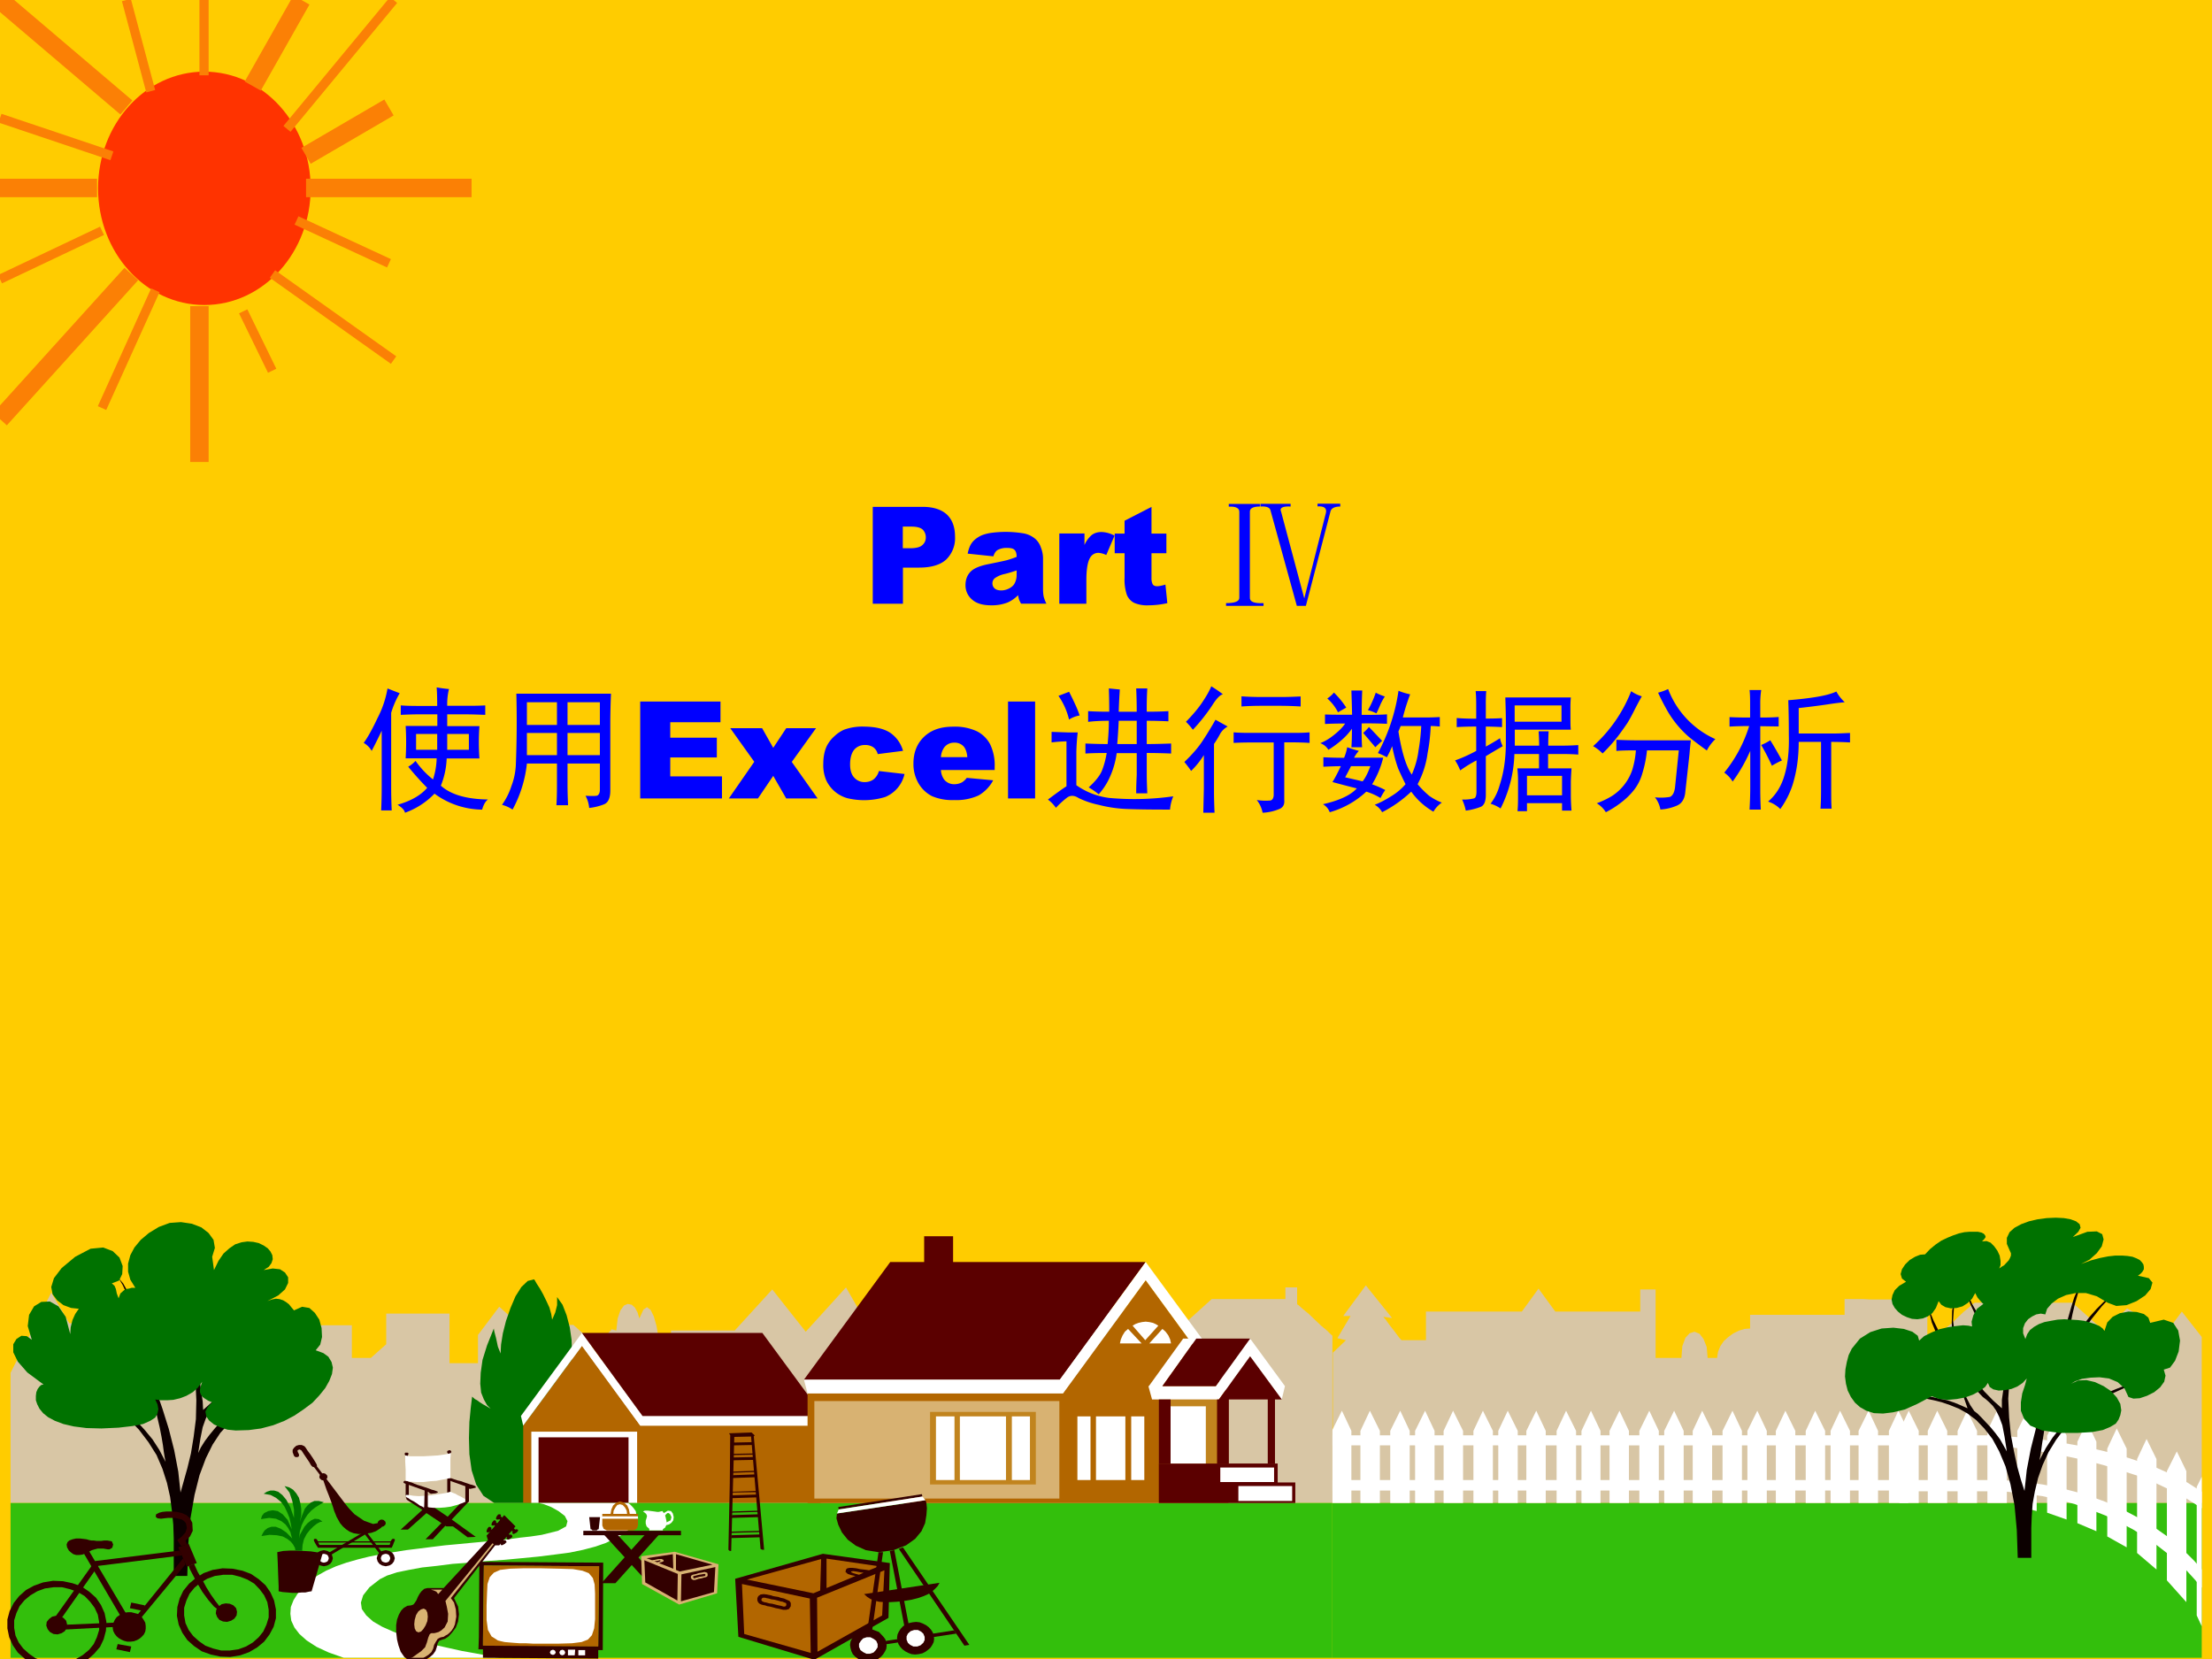 <svg xmlns="http://www.w3.org/2000/svg" xmlns:xlink="http://www.w3.org/1999/xlink" width="960" height="720" viewBox="0 0 720 540"><rect x="0" y="0" width="720" height="540" fill="#333333" stroke="none"/><g data-name="P"><clipPath id="a"><path fill-rule="evenodd" d="M0 540h720V0H0Z"/></clipPath><g clip-path="url(#a)"><path fill="#fc0" fill-rule="evenodd" d="M0 540h720V0H0Z"/></g></g><g data-name="P"><clipPath id="b"><path fill-rule="evenodd" d="M0 540h720V0H0Z"/></clipPath><g clip-path="url(#b)"><clipPath id="c"><path fill-rule="evenodd" d="M-2.875 543.75H717.11V393.126H-2.875Z"/></clipPath><g fill-rule="evenodd" clip-path="url(#c)"><path fill="#d8c6a5" d="M146.313 427.571h-20.6v9.97l-5.003 4.46h-6.18v-10.626H97.608v12.726h-6.18l-.441-4.33-.883-3.541-1.471-3.148-1.766-2.624-1.767-2.1-1.619-1.704-1.471-1.574-1.03-1.18-1.03 1.442-1.177 1.705-1.177 2.1-1.177 2.228-1.03 2.1-.883 2.098-.736 1.707-.44 1.312-.737-1.576-.735-1.836-.883-1.967-1.03-1.969-.883-1.835-1.03-1.705-.882-1.443-.736-1.05-1.324 1.836-1.327 2.362-1.324 2.754-1.177 3.148-1.03 3.148-.735 3.28-.589 3.279-.294 3.15h-10.3V442h3.09l-7.356-11.28H22.564l-5.886-9.971-13.244 26.106v42.37h142.879Z"/><path fill="#33bf0c" d="M3.434 539.597H146.02v-50.372H3.434Z"/><path fill="#d8c6a5" d="m716.662 435.18-6.478-8.264-9.727 13.118v-9.314l-8.093-4.854-6.028 5.904v5.772h-2.8v-5.51l-8.97-8.002h-31.777l-.592.393-1.329 1.181-1.757 1.443-1.921 1.836-1.9 1.837-1.778 1.443-1.165 1.181-.45.393h4.7v8.002h-9.257v-18.89h-.306l-.879.131H608.95l-2.37-.13h-6.172v5.116h-30.755v4.46l-1.757.13-1.778.526-1.9.917-1.635 1.181-1.472 1.312-1.164 1.705-.736 1.837-.307 1.967h-3.085l-.286-3.542-1.042-2.622-1.308-1.707-1.635-.655-1.614.524-1.329 1.443-1.022 2.755-.286 3.804h-8.398v-22.3h-5.007v7.215h-27.649l-5.456-7.478-5.435 7.478h-31.205v9.314h-7.949l-.735-.788-.88-1.18-.878-1.18-1.042-1.312-.879-1.18-.735-1.05-.593-.657-.143-.262 2.8.395-8.542-10.626-7.357 9.969h2.37l-4.27 7.214 2.8.657-4.272 4.066v48.93h282.82Z"/><path fill="#33bf0c" d="M433.698 539.597h282.964v-50.372H433.698Z"/><path fill="#fff" d="m436.784 459.186 3.086 6.56v23.48h-6.335v-23.48ZM445.898 459.186l3.25 6.56v23.48h-6.336v-23.48ZM455.768 459.186l3.086 6.56v23.48h-6.335v-23.48Z"/><path fill="#fff" d="M433.535 470.467h27.515v-3.28h-27.515ZM433.535 485.16h27.515v-3.411h-27.515ZM621.292 459.186l3.249 6.56v23.48h-6.335v-23.48ZM630.569 459.186l3.25 6.56v23.48h-6.336v-23.48ZM640.276 459.186l3.249 6.56v23.48h-6.335v-23.48ZM650.003 459.186l3.228 6.56v23.48h-6.334v-23.48ZM659.852 459.186l3.086 6.56v26.103l-6.314-1.573v-24.53ZM669.559 460.891l3.106 6.428v27.285l-6.335-2.23v-25.055ZM679.286 462.727l3.086 6.56v29.122l-6.192-2.624v-26.499ZM688.993 464.958l3.228 6.559v32.137l-6.314-3.54v-28.597ZM698.7 468.367l3.228 6.56v35.943l-6.314-5.378v-30.566ZM708.549 472.434l3.106 6.428v42.632l-6.335-7.083v-35.549ZM716.662 480.698v48.667l-1.635-3.541v-41.846Z"/><path fill="#fff" d="M614.977 470.467h33.105l1.92.13 2.494.263 3.229.395 3.841.524 4.414.655 4.7.788 5.15 1.05 5.456 1.18 5.436 1.443 5.599 1.705 5.722 1.836 5.456 2.23 5.293 2.493 5.15 2.755 4.72 3.017v-5.379l-4.72-3.017-5.15-2.623-5.293-2.362-5.6-1.967-5.578-1.837-5.6-1.443-5.598-1.312-5.293-.917-5.15-.919-4.7-.655-4.414-.526-3.841-.262-3.23-.262-2.492-.13-1.921-.132h-33.105ZM614.977 485.421h32.226l6.028.131 5.886.657 5.742.786 5.436 1.18 5.15 1.444 5.149 1.836 4.72 1.837 4.557 2.23 4.271 2.23 4.108 2.492 3.678 2.624 3.535 2.755 3.25 2.754 2.942 2.755 2.636 2.886 2.37 2.755v-5.903l-2.37-2.755-2.636-2.623-2.943-2.755-3.249-2.624-3.535-2.492-3.678-2.362-4.108-2.229-4.27-2.23-4.558-1.97-4.72-1.704-5.15-1.574-5.15-1.312-5.435-1.05-5.742-.786-5.886-.525-6.028-.131h-32.226ZM463.86 459.186l3.086 6.56v23.48h-6.335v-23.48ZM472.974 459.186l3.25 6.56v23.48h-6.335v-23.48ZM482.68 459.186l3.25 6.56v23.48h-6.335v-23.48Z"/><path fill="#fff" d="M460.611 470.467h27.369v-3.28H460.61ZM460.611 485.16h27.369v-3.411H460.61Z"/><path fill="#fff" d="m490.773 459.186 3.25 6.56v23.48h-6.335v-23.48ZM500.05 459.186l3.086 6.56v23.48h-6.314v-23.48ZM509.757 459.186l3.25 6.56v23.48h-6.335v-23.48Z"/><path fill="#fff" d="M487.688 470.467h27.368v-3.28h-27.368ZM487.688 485.16h27.368v-3.411h-27.368Z"/><path fill="#fff" d="m517.85 459.186 3.106 6.56v23.48h-6.192v-23.48ZM527.127 459.186l3.086 6.56v23.48h-6.315v-23.48ZM536.834 459.186l3.106 6.56v23.48h-6.335v-23.48Z"/><path fill="#fff" d="M514.764 470.467h27.368v-3.28h-27.368ZM514.764 485.16h27.368v-3.411h-27.368Z"/><path fill="#fff" d="m544.926 459.186 3.106 6.56v23.48h-6.335v-23.48ZM554.06 459.186l3.23 6.56v23.48h-6.315v-23.48ZM563.91 459.186l3.086 6.56v23.48h-6.315v-23.48Z"/><path fill="#fff" d="M541.697 470.467h27.516v-3.28h-27.516ZM541.697 485.16h27.516v-3.411h-27.516Z"/><path fill="#fff" d="m572.002 459.186 3.086 6.56v23.48h-6.314v-23.48ZM581.137 459.186l3.228 6.56v23.48h-6.334v-23.48ZM590.843 459.186l3.23 6.56v23.48h-6.315v-23.48Z"/><path fill="#fff" d="M568.774 470.467h27.368v-3.28h-27.368ZM568.774 485.16h27.368v-3.411h-27.368Z"/><path fill="#fff" d="m598.936 459.186 3.228 6.56v23.48h-6.314v-23.48ZM608.213 459.186l3.086 6.56v23.48h-6.335v-23.48ZM617.92 459.186l3.228 6.56v23.48h-6.314v-23.48Z"/><path fill="#fff" d="M595.85 470.467h27.369v-3.28H595.85ZM595.85 485.16h27.369v-3.411H595.85Z"/><path fill="#0c0000" d="m622.763 454.463 1.92.395 2.208.393 2.513.524 2.636.656 2.657.917 2.943 1.181 2.8 1.574 2.778 2.1 2.657 2.755 2.656 3.41 2.207 4.066 2.044 4.854 1.635 5.902 1.308 6.822.735 8.002.307 9.052h4.414v-9.707l.143-3.805.286-4.066.735-4.067 1.043-4.328 1.471-4.198 1.92-4.197 2.494-4.067 3.086-4.066 3.984-3.805 4.557-3.412 5.58-3.278 6.334-2.886 7.5-2.362-1.329.262-1.614.395-1.757.393-2.064.524-2.35.788-2.35.917-2.514 1.05-2.636 1.18-2.657 1.575-2.8 1.837-2.635 2.098-2.514 2.362-2.636 2.755-2.37 3.016-2.207 3.412-2.064 3.935.306-1.444.286-1.836.307-2.23.429-2.623.45-3.018.735-3.148.879-3.41 1.042-3.673 1.308-3.805 1.635-4.066 1.9-4.067 2.207-4.066 2.514-4.329 2.942-4.197 3.372-4.198 3.822-4.066-3.086 2.492-2.493 2.491-2.207 2.493-1.921 2.492-1.614 2.493-1.329 2.23-1.165 2.099-1.042 1.836v-1.967l.307-2.886.429-3.28.736-3.803.878-3.674 1.042-3.542 1.165-2.886 1.329-2.229-1.329 1.705-1.308 2.362-1.185 2.754-1.022 3.28-1.042 3.673-.592 3.804-.573 4.067-.163 4.064-1.165 2.231-1.614 3.674-2.064 4.983-2.064 5.904-2.064 6.56-1.757 6.952-1.329 6.952-.735 6.821-1.186-3.673-1.164-4.198-1.043-4.852-1.021-5.379-.593-5.773-.286-6.164.43-6.429 1.041-6.69 1.472-6.295 1.471-5.511 1.308-4.853 1.328-4.066 1.328-3.412 1.329-2.886 1.021-2.228 1.043-1.707-1.043 1.707-1.614 2.754-1.757 3.803-1.921 4.461-1.921 4.984-1.615 5.116-1.164 5.117-.593 4.985-1.328-2.888-1.921-3.278-2.207-3.279-2.35-3.543-2.207-3.41-1.9-3.28-1.329-3.147-.45-2.886v2.624l1.186 3.41 1.9 4.066 2.514 4.328 2.493 4.33 2.207 3.803 1.778 3.28.735 2.23-.45 3.018-.449 3.148-.429 3.017v2.754l-2.8-2.492-2.942-3.017-2.943-3.543-2.8-4.066-2.206-4.59-1.472-5.117-.735-5.771.45-6.298-.736 3.019-.143 4.197.286 4.722.878 4.461-1.614-1.311-1.614-1.838-1.472-2.098-1.185-2.362-1.165-2.361-.899-2.23-.429-1.837-.307-1.443v1.574l.45 2.1.593 2.361 1.021 2.491 1.329 2.624 1.614 2.362 2.064 2.23 2.35 1.705.736 1.836 1.042 1.838.879 1.967 1.164 1.704 1.043 1.707 1.164 1.443 1.186 1.312 1.021 1.048 1.042.788 1.022.918 1.185 1.181 1.022 1.443 1.042 2.098 1.022 2.755.736 3.804.735 4.722-1.021-1.836-1.186-2.098-1.47-1.969-1.615-1.966-1.615-1.707-1.47-1.574-1.186-1.18-1.022-.787-1.328-1.969-1.471-2.885-1.043-2.493-.429-1.048.286 1.967.736 2.493.736 2.097.306.92-2.064-.92-2.207-.917-2.35-.787-2.513-.524-2.35-.526-2.35-.262-2.064-.131Z"/><path fill="#007200" d="m650.738 412.88.43-1.05v-1.442l-.287-1.705-.735-1.576-1.042-1.443-1.165-1.179-1.328-.525-1.472.13.736-.785.45-.657-.164-.524-.43-.526-.735-.393-1.185-.262h-2.8l-1.614.13-1.757.394-1.921.657-1.9.786-1.922.919-1.92 1.311-1.758 1.443-1.614 1.705-1.615.131-1.635.657-1.757 1.05-1.471 1.443-1.042 1.574-.43 1.573.43 1.443 1.328 1.05-2.207 1.312-1.471 1.443-.736 1.574-.286 1.442.286 1.443.736 1.312 1.042 1.18 1.308 1.05 1.634.787 1.615.526 1.757.13 1.778-.261 1.614-.657 1.472-1.05 1.185-1.705.879-2.23.878 1.18 1.329.788 1.757.393 1.92-.13 1.901-.525 1.635-1.05 1.471-1.443 1.022-1.835.736 1.442.879 1.048.735.788.307.262-2.064 1.574-1.185 2.1-.593 2.098.163 1.575-1.185-.264-1.757-.13-2.37.261-2.637.395-2.8.655-2.492 1.05-2.37 1.181-1.615 1.443-.45-1.574-1.757-1.312-2.8-.919-3.372-.393-3.841.262-3.679 1.181-3.371 2.098-2.657 3.28-1.022 2.098-.592 2.231-.45 2.362-.143 2.361.307 2.36.572 2.23 1.042 2.099 1.328 1.837 1.615 1.443 2.063 1.181 2.494.786 2.942.131 3.229-.393 3.842-.919 4.107-1.836 4.72-2.492 2.494.919 2.8.262 2.799-.262 2.8-.524 2.493-.92 2.207-1.18 1.757-1.312.9-1.312.571 1.312 1.185.788 1.758.393 1.92-.131 2.208-.395 1.92-.786 1.758-1.18 1.328-1.444-.592 2.231-.879 2.624-.45 2.885v2.755l1.043 2.624 2.043 2.229 3.842 1.574 5.579.787h6.048l4.557-.262 3.536-.656 2.493-1.048 1.757-1.05.9-1.312.571-1.443.307-1.574-.307-2.1-1.164-2.097-1.921-2.1-2.35-1.574-2.8-1.312-2.8-.657-2.636.131-2.35 1.05 1.308-.786 2.207-.788 2.8-.393 2.943-.13 3.085.392 2.8 1.181 2.207 1.967 1.328 2.886 1.614.526 2.064-.131 2.35-.788 2.35-1.181 1.921-1.574 1.329-1.836.429-1.968-.572-1.967 2.043-.657 1.635-2.229 1.165-3.017.45-3.542-.593-3.279-1.615-2.493-3.085-1.05-4.414 1.05-.593-1.706-1.471-1.18-2.35-.656-2.657-.131-2.8.524-2.35 1.18-1.757 1.838-.9 2.755-.571-.788-1.042-.788-1.472-.655-1.614-.524-1.921-.525-2.044-.262-2.207-.131-2.207-.131-2.207.13-2.206.394-2.064.393-1.778.656-1.615.92-1.328 1.047-.879 1.312-.592 1.576-.736-1.838v-1.705l.593-1.574 1.021-1.311 1.329-.92 1.328-.654 1.471-.264 1.472.264.592-1.838 1.472-1.705 2.064-1.574 2.636-1.18 3.106-.655h3.372l3.535 1.048 3.535 2.1 2.8 1.05 3.371-.265 3.25-1.312 2.779-1.835 1.778-2.098.592-2.1-1.185-1.443-3.535-.788.878-.655.593-.656.45-.786v-.788l-.143-.786-.45-.657-.736-.786-1.021-.526-1.329-.524-1.614-.262-1.778-.131h-2.207l-2.35.262-2.656.524-2.943.788-3.229 1.18 2.8-1.442 2.35-2.1 1.614-2.23.593-2.23-.45-1.706-1.757-.917-3.086.13-4.72 1.706 1.777-1.705.736-1.312-.306-1.18-1.165-.92-1.778-.655-2.207-.393-2.636-.13-2.943.13-2.942.393-2.8.655-2.514.92-2.206 1.18-1.615 1.443-.879 1.836v1.968l1.022 2.362.307.655v.788l-.307.786-.429.788-.736.786-.735.788-.879.524Z"/><path fill="#d8c6a5" d="M146.166 489.226h287.532v-54.439l-.45-.395-1.328-1.31-1.9-1.576-2.064-1.966-2.064-1.969-1.92-1.574-1.309-1.18-.45-.263v-5.51h-3.82v3.805h-23.991l-11.035 9.97h3.086v10.625h-13.978v-9.314h6.192l-5.742-7.87h-24.87v-2.756h-5.006v2.757h-3.822l-7.356 16.133h-30.755l-.736-6.557-1.471-4.986-2.064-3.542-2.35-1.967-2.657-.393-2.636 1.443-2.656 3.148-2.207 5.116-8.971-15.611-13.099 14.43-10.892-13.773-12.22 13.38h-20.741v9.312l-3.536.395-.143-3.673-.45-3.936-.572-3.543-.899-3.147-1.021-2.098-1.186-.919-1.164.788-1.329 2.886-.592-1.97-.879-1.573-1.022-.919-1.328-.262-1.185.526-1.165 1.574-.893 2.624-.442 3.935-1.47-.395-1.325 1.443-.736 3.543-.294 5.116h-4.267v-6.297l-5.887-5.248h-17.51l-6.622-5.902-6.915 9.183v9.181h-9.271Z"/><path fill="#007200" d="m173.83 416.421-2.06.526-2.06 1.967-1.914 3.017-1.618 3.804-1.472 4.198-1.03 4.066-.588 3.674-.147 2.885-.883-2.23-.589-2.755-.588-2.229-.147-.919-2.207 5.51-1.472 4.723-.588 4.198-.147 3.54.294 2.886.883 2.23 1.03 1.836 1.177 1.181-1.324-.786-1.178-.657-1.03-.655-.882-.656-.736-.393-.441-.393-.295-.264-.147-.131-.441 3.673-.441 4.59-.148 5.248.148 5.248.735 5.247 1.471 4.59 2.355 3.674 3.53 2.362H191.195l1.619-1.969 1.47-3.017 1.325-3.673 1.03-4.067.588-4.066.295-3.934-.147-3.411-.736-2.755-.294 1.574-.589 1.574-.736 1.311-.735 1.312-.883 1.05-.736.788-.735.786-.736.393.883-1.705 1.03-2.624.735-3.278.589-3.805.147-4.328-.588-4.724-1.472-4.983-2.503-5.117v1.181l-.441 1.443-.589 1.312-.883 1.312-.883 1.18-.735.918-.589.656-.147.262.294-1.966.148-3.019v-3.672l-.148-4.066-.588-4.067-1.03-3.935-1.324-3.412-1.766-2.49v2.621l-.588 2.362-.736 1.705-.294.657-.295-1.836-.588-2.1-1.03-2.23-1.03-2.098-1.03-1.838-1.03-1.574-.588-1.048Z"/><path fill="#b26600" d="m170.3 464.039 19.126-25.973 18.976 25.973h58.71v25.187H170.3Z"/><path fill="#fff" d="M267.112 464.039h-58.71l-18.976-25.973-19.127 25.973-.737-3.148 19.864-27.023 19.712 27.023h58.873ZM172.948 489.226h34.433v-23.219h-34.433Z"/><path fill="#5b0000" d="m189.426 433.868 19.712 27.023h58.873l-19.863-27.023ZM175.302 489.226h29.281v-21.383h-29.281Z"/><path fill="#33bf0c" d="M146.018 539.597h287.664v-50.372H146.018Z"/><path fill="#5b0000" d="M310.23 410.78h62.695l-27.956 38.304h-83.293l28.099-38.303h11.034v-8.395h9.421Z"/><path fill="#b26600" d="m399.837 453.546-26.912-36.863-26.934 36.863h-83.13v35.68h136.976Z"/><path fill="#d8b272" d="M265.069 487.783h79.753v-31.745H265.07Z"/><path fill="#5b0000" d="M415.879 482.535v-6.166h-38.684v12.857h44.426v-6.69Z"/><path fill="#c1841e" d="M377.195 476.37h18.982v-20.857h-18.982ZM302.73 483.19h34.433v-23.61H302.73Z"/><path fill="#fff" d="M381.017 476.37h11.477V457.74h-11.477ZM262.862 453.546h83.13l26.933-36.863 26.912 36.863 1.186-4.462-28.098-38.303-27.956 38.303h-83.293ZM312.437 481.748h15.009v-20.726h-15.01ZM304.651 481.748h6.033v-20.726h-6.033ZM329.357 481.748h5.886v-20.726h-5.886ZM356.74 481.748h9.565v-20.726h-9.565ZM350.691 481.748h4.268v-20.726h-4.268ZM368.204 481.748h4.267v-20.726h-4.267Z"/><path fill="#fff" d="m367.182 432.556-1.042.92-.736 1.18-.572 1.312-.306 1.312h7.07ZM378.36 432.556l1.042.92.88 1.18.592 1.312.286 1.312h-7.07ZM372.782 436.23l4.25-4.724-.879-.524-.878-.393-1.186-.263-1.164-.131-1.186.13-1.164.264-1.043.393-.878.524ZM373.946 451.184l11.178-15.48h4.271l-11.035 15.48h17.37l11.178-15.48 11.341 15.48-1.042 4.329-10.299-14.036-10.156 14.036h-21.764l-1.185-4.329ZM403.087 488.569h17.51v-4.854h-17.51ZM397.201 482.404h17.51v-4.722h-17.51Z"/><path fill="#5b0000" d="m417.207 455.513-10.299-14.036-10.156 14.036ZM412.65 476.37h2.355v-20.857h-2.355ZM389.395 435.704l-11.035 15.48h17.37l11.178-15.48ZM396.16 476.37h3.825v-20.857h-3.826ZM377.195 476.37h3.826v-20.857h-3.826Z"/><path fill="#fff" d="m175.302 489.226 1.765.393 2.354.919 2.355 1.311 2.06 1.574.882 1.705-.441 1.705-2.649 1.443-5.296 1.312-3.531.525-3.534.393-3.825.524-3.973.395-3.972.393-4.267.393-4.12.395-4.269.393-4.266.524-4.12.526-4.267.524-4.12.657-3.974.655-3.973.788-3.678.917-3.678 1.05-3.385 1.18-3.238 1.443-2.796 1.574-2.648 1.836-2.06 1.969-1.766 2.097-1.324 2.1-.883 2.23-.147 2.23.294 2.23 1.03 2.23 1.619 2.099 2.354 2.099 3.237 2.099 3.974 1.836 4.856 1.705H162.646l-3.678-.655-4.267-.788-4.414-.787-4.71-1.049-4.708-1.05-4.561-1.311-4.414-1.312-3.973-1.574-3.533-1.574-2.943-1.706-2.207-1.967-1.471-2.1-.294-2.097.735-2.362 2.06-2.623 3.384-2.624 2.354-1.181 3.24-1.05 3.825-.786 4.267-.788 4.855-.524 5.15-.657 5.446-.393 5.59-.524 5.739-.394 5.593-.524 5.444-.524 5.296-.657 5.003-.655 4.414-.919 3.974-1.05 3.384-1.18 5.005-2.493 3.086-2.36 1.614-2.1.307-1.836-.307-1.574-.879-1.18-.878-.92-.736-.523Z"/><path fill="#300" d="m155.878 532.907.147-24.53 40.319.262-.147 28.466h-1.472v2.755l-37.523-.263v-2.754h-1.47l.146-3.936 1.324.525v2.099l37.523.262.294-25.973-37.522-.262-.295 23.874Z"/><path fill="#b26600" d="m194.725 535.925.294-26.105-37.522-.262-.295 26.104Z"/><path fill="#fff" d="m162.058 533.957 1.03.262 1.177.262 1.471.132 1.619.13 1.765.132h2.062l2.354.131h8.24l4.414-.131 3.09-.394 2.061-.787 1.324-1.442.736-2.23.294-3.018v-8.265l-.147-3.016-.588-2.098-1.325-1.574-2.061-.788-3.09-.524-4.414-.133-5.885-.13h-5.886l-4.269.13-3.237.395-2.06.917-1.324 1.443-.735 2.23-.147 3.017-.147 3.936v4.723l.44 3.28 1.178 2.098ZM187.072 538.81l.147-1.836h-2.354v1.836ZM188.25 538.81h2.207v-1.705h-2.208ZM182.953 538.81l.441-.13.294-.132.147-.262.148-.394-.148-.393-.147-.263-.294-.131-.294-.131-.442.131-.294.131-.147.263-.147.393.147.394.147.262.294.131ZM180.01 538.68l.294-.132.295-.131.147-.263.147-.262-.147-.393-.147-.263-.295-.131-.294-.131-.441.131-.295.131-.147.263-.147.393.147.262.147.263.295.131Z"/><path fill="#300" d="M132.04 482.666v4.329l1.03-.262v-3.674ZM132.335 487.126l-.294.131.147.264.147.524.294.262 4.856 3.148-7.063 6.428h2.355l6.032-5.379 6.474 4.329h2.501l-.441-.393-1.472-1.05-1.912-1.443-2.355-1.836-2.648-1.704-2.501-1.576-2.354-1.18Z"/><path fill="#300" d="m139.103 491.062 5.444 3.804-6.032 6.164h2.354l5.002-5.378 6.329 4.723 2.648-.13-7.8-5.64 5.593-5.905-1.47-.262-.737.262-4.71 4.985-4.414-3.016-1.618-.393h-.883l-.294.13v.263l.294.262Z"/><path fill="#fff" d="M132.188 486.602h.736l1.618.262 1.766.131 1.912-.131 1.913-.131 1.766-.262 1.765-.262 1.619-.264 1.324-.393.294.131.589.262.735.264.885.524.883.393.883.526.883.393.588.393-1.765.788-1.913.655-1.915.526-1.913.262-1.912.13h-1.766l-1.471-.13-1.324-.393-.148.13-.147.132v.13l.147.263-.147-.131-.588-.393-.883-.395-.883-.655-1.03-.657-1.03-.524-.735-.524-.589-.264-.147-.262-.147-.131v-.262Z"/><path fill="#300" d="m139.25 485.552.295.131.147.262.588.264 1.472-.133.735-.262v-.262l-.588-.262-.736-.262-.588-.13-1.03-.396-1.177-.393-1.178-.393-1.324-.395-1.03-.393-.882-.393-.589-.13-1.03-.395h-.588l-.295.132-.147.393.294.262 6.621 2.362-.147 5.64.295.132h.294l.294-.131.294-.131v-5.117ZM151.464 483.321v5.51l.295.133h.294l.294-.133.294-.131v-4.722Z"/><path fill="#300" d="m146.901 482.142 4.416 1.574H151.76l.294.131v.262l.147.262.294.131.442.131.735-.13 1.177-.263v-.393l-.441-.262-.736-.264-.588-.13-.736-.263-1.177-.393-1.03-.393-1.177-.263-1.179-.393-.736-.262-.588-.131-.883-.131v4.852l1.03-.262v-3.542ZM145.871 473.222v-.131h-.147v-.131l-.147-.131v-.526l.294-.131.295-.131h.44l.148.262.147.13v.264l-.147.132v.13l-.147.132-.294.13h-.295ZM132.777 474.01v-.395l.147-.131v-.524l-.295-.131h-.735l-.147.262v.392l.147.132v.13l.294.132h.147l.294.132Z"/><path fill="#fff" d="m131.894 473.746 1.618.263h4.414l2.354-.132 2.207-.131 1.913-.262 1.471-.262.883-.262-.147 1.835v6.298l-1.177.262-1.471.262-1.913.393-2.06.132-2.207.262h-2.06l-2.06-.13-1.618-.264v-3.541l-.147-2.755Z"/><path fill="#300" d="m158.82 501.294-14.42 15.61H139.103l-1.03.262-.883.787-.588.786-.589 1.05-.441 1.05-.589.919-.44.524-.737.262-1.177.13-1.177.658-.882.917-.736 1.312-.589 1.575-.294 1.836v2.23l.294 2.492.442 1.837.735 2.099 1.177 1.705 1.325 1.05h5.149l.883-.394 1.03-.656 1.03-.918.736-1.05.441-1.311.294-1.181.442-.787 1.03-.394.882-.262 1.177-.787 1.177-1.312 1.178-1.574.737-1.968.294-2.361-.294-2.491-1.326-2.757L161.175 503h1.324l5.297-6.166-3.678-3.672-5.738 6.69Z"/><path fill="#300" d="m162.646 501.818.442.393-.147.262v.264l.294.262.441-.13.442-.263.294-.133.147-.262.294-.13v-.263l-.147-.262-.294-.262-.441.131-.589-.395ZM164.56 499.982l.44.393-.147.262.147.262.295.264.441-.133.442-.262.147-.13.294-.263.147-.13v-.263l-.147-.263-.294-.262-.442.13-.441-.392ZM166.325 498.145l.588.395-.147.262v.262l.294.262.442-.131.441-.262.294-.131.148-.262.147-.131.147-.264-.147-.262-.442-.131-.441.13-.442-.523ZM159.85 498.933l-.588-.393-.147.262h-.441l-.294-.131v-.395l.147-.393.147-.393.147-.131.147-.262.294-.133.442.133.294.262-.147.393.588.393ZM161.322 496.833l-.441-.393-.294.13h-.295l-.294-.13v-.393l.147-.395.147-.262.147-.13.148-.263.294-.13h.294l.294.261v.393l.442.395ZM162.94 494.866l-.44-.393-.295.131h-.441l-.295-.13v-.396l.147-.393.148-.262.147-.13.147-.263.294-.133h.441l.295.264-.147.393.588.393Z"/><path fill="#d8b272" d="m160.734 502.606-.442-.264-15.304 18.76.442 1.837.441 2.36-.147 2.492-1.03 1.968-1.03.918-.883.525-.882.262-.589.132h-.883l-.294.13-.294.263-.442 1.05-.44 1.574-.59 1.574-1.324 1.312-1.324.918-.883.656-.588.393-.589.131h4.12l.589-.262 1.03-.656 1.03-.918.588-1.18.294-1.181.589-1.05.588-.918.736-.394.441-.13.736-.132.588-.393.736-.394.736-.656.588-.656.589-.918.441-1.05.442-2.492-.147-2.361-.589-2.23-1.03-1.444ZM136.16 531.333l.883-.262.736-.787.736-1.18.588-1.444.147-1.443-.147-1.311-.441-.92-.736-.392-.883.262-.882.657-.736 1.18-.442 1.574-.147 1.443.147 1.311.442.919ZM143.959 517.428h-3.973.294l.883.263.883.393.588.788Z"/><path fill="#300" d="M237.992 504.835h-.45l-.449-.393.45-21.645.143-15.742-.286-.262v-.262l7.213-.262.879.786.143.395h-.286l3.372 36.992h-.573l-.592-.262-3.086-36.599-5.456.131Z"/><path fill="#300" d="m244.9 469.417-6.172.131-.164.919 6.478-.131ZM245.206 474.271l-6.478.131-.164.92 6.785-.134ZM245.206 473.09l-6.478.132-.164.393 6.785-.131ZM245.778 479.912l-7.214.262-.143.919 7.52-.262ZM245.778 478.731l-7.214.262-.143.395 7.357-.264ZM246.228 486.471l-7.807.262-.143.919 8.093-.264ZM246.228 485.29l-7.807.262-.143.262 7.95-.13ZM246.82 492.897l-8.542.264-.143.917 8.828-.262ZM246.82 491.718l-8.542.262-.143.393 8.828-.262ZM247.413 499.457l-9.278.262-.143.918 9.564-.262ZM247.413 498.276l-9.278.264-.143.393 9.564-.262Z"/><path fill="#0c0000" d="m94.812 454.989-1.912.393-2.207.524-2.502.394-2.648.786-2.65.92-2.796 1.311-2.943 1.836-2.795 2.362-2.648 2.885-2.502 3.805-2.207 4.46-2.06 5.509-1.62 6.428-1.324 7.607-.736 8.66-.294 10.099h-4.414V500.768l-.147-4.46-.442-4.459-.588-4.592-1.03-4.59-1.471-4.591-1.913-4.461-2.648-4.198-3.09-4.066-3.828-3.936-4.708-3.54-5.59-3.281-6.328-2.886-7.505-2.362 1.324.264 1.618.393 1.768.393 2.207.526 2.207.786 2.501.919 2.501 1.05 2.649 1.18 2.648 1.574 2.648 1.836 2.649 2.1 2.65 2.36 2.502 2.755 2.5 3.018 2.208 3.41 2.06 3.935-.295-1.443-.294-1.835-.294-2.231-.442-2.624-.588-3.016-.736-3.15-.735-3.41-1.178-3.673-1.324-3.805-1.471-4.066-1.913-4.067-2.209-4.066-2.648-4.329-2.943-4.197-3.384-4.198-3.825-4.066 3.09 2.492 2.5 2.493 2.208 2.493 1.912 2.49 1.619 2.493 1.324 2.23 1.326 2.099 1.03 1.837v-1.968l-.294-2.886-.441-3.279-.736-3.804-.885-3.674-1.03-3.54-1.324-2.886-1.324-2.23 1.471 1.704 1.324 2.362 1.177 2.754 1.032 3.28.883 3.673.736 3.804.441 4.067.294 4.066 1.178 2.23 1.618 3.673 2.06 4.985 2.06 5.902 2.06 6.56 1.765 6.952 1.324 6.952.736 6.821 1.03-3.672 1.177-4.199 1.177-4.852.883-5.379.735-5.771.148-6.166-.295-6.429-1.03-6.688-1.47-6.297-1.472-5.51-1.324-4.854-1.472-4.066-1.324-3.41-1.177-2.886-1.03-2.23-1.03-1.705 1.03 1.705 1.471 2.754 1.913 3.805 1.913 4.46 1.765 4.985 1.619 5.116 1.177 5.115.736 4.985 1.326-2.886 1.765-3.147 2.354-3.412 2.355-3.41 2.207-3.542 1.912-3.279 1.177-3.15.442-2.885v2.624l-1.177 3.411-1.913 4.067-2.354 4.328-2.501 4.329-2.354 3.804-1.766 3.279-.736 2.23.442 3.017.441 3.148.441 3.017.148 2.754 2.795-2.49 2.943-3.019 2.942-3.54 2.649-4.067 2.207-4.593 1.618-5.114.736-5.773-.442-6.296.736 3.017.294 4.197-.441 4.724-.883 4.59 1.619-1.311 1.471-1.836 1.473-2.231 1.325-2.362 1.03-2.36.882-2.23.589-1.836.294-1.443v1.574l-.441 2.098-.589 2.361-1.03 2.493-1.324 2.624-1.768 2.36-2.06 2.23-2.354 1.705-.735 1.838-.883 1.836-1.03 1.968-1.03 1.705-1.177 1.705-1.03 1.443-1.177 1.312-1.03 1.05-1.03.917-1.03.918-1.177 1.05-1.03 1.574-1.03 1.969-1.03 2.886-.735 3.671-.736 4.724.883-1.838 1.324-2.098 1.471-1.969 1.619-1.966 1.471-1.705 1.472-1.574 1.324-1.181 1.03-.788 1.324-1.967 1.471-2.885 1.03-2.493.441-1.05-.294 1.967-.735 2.493-.883 2.1-.295.916 2.06-.917 2.207-.919 2.502-.786 2.356-.525 2.501-.393 2.207-.393h2.06Z"/><path fill="#007200" d="m69.062 409.076.883-2.886-.441-2.623-1.619-2.231-2.354-1.836-3.092-1.18-3.53-.525-3.68.262-3.53 1.312-3.237 1.967-2.649 2.23-2.06 2.493-1.326 2.491-.735 2.757v2.622l.735 2.623 1.62 2.624H42.87l-.883.262-.883.133-.736.393-.588.524-.589.526-.294.786-.294.787-.589-1.573-.294-1.443-.441-1.05-.883-.788 2.354-.917 1.03-2.1.147-2.623-1.03-2.755-2.207-2.098-3.09-1.18-4.12.392-5.002 2.624-4.416 3.674-2.501 3.278-.882 2.886.441 2.362 1.47 1.966 2.06 1.574 2.504.92 2.501.261-1.177 1.707-.883 1.967-.588 2.361-.147 2.23-1.474-5.641-2.354-3.41-2.795-1.574-2.796.131-2.354 1.443-1.619 2.755-.441 3.671 1.324 4.462-1.618-1.181-1.766-.131-1.619 1.05-1.03 1.705v2.623l1.472 3.017 3.09 3.543 5.297 3.933-.736.133-.588.524-.589.786-.441 1.05-.147 1.18v1.444l.441 1.311.736 1.443 1.177 1.443 1.619 1.312 2.206 1.18 2.796 1.05 3.386.787 4.12.526 4.855.13 5.59-.261 4.564-.526 3.384-.655 2.354-1.05 1.619-1.05.735-1.312.294-1.443-.294-1.574-.735-1.573 1.765.262h2.06l2.06-.131 2.207-.524 2.06-.788 2.06-1.181 1.62-1.443 1.471-1.967-.441 1.312-.294 1.18v.918l.294.788.588.786.736.526 1.03.655 1.324.525-1.471 1.574-.736 1.443.295 1.574.882 1.312 1.619 1.312 2.06.919 2.354.786 2.648.262 4.267-.131 3.972-.524 3.975-1.05 3.678-1.443 3.237-1.705 3.09-2.1 2.796-2.098 2.207-2.361 1.912-2.362 1.327-2.36.882-2.23.295-2.1-.442-1.836-1.03-1.705-1.62-1.18-2.501-.92 1.47-1.835.59-2.493-.148-2.886-.735-2.754-1.472-2.231-1.765-1.574-2.354-.393-2.649 1.18-.883-1.049-.735-.919-1.03-.786-.883-.526-1.177-.393-1.177-.13-1.324.261-1.472.524 3.532-1.835 2.207-1.967 1.03-2.1v-1.836l-1.03-1.574-1.619-1.05-2.354-.261-2.943.524 1.619-1.05.883-1.181.441-1.312-.147-1.312-.589-1.179-.882-1.05-1.325-.919-1.62-.786-1.766-.394-1.912-.131-1.913.262-2.06.656-1.913 1.312-1.912 1.705-1.619 2.362-1.471 3.017Z"/><path fill="#300" d="M103.935 502.868v-.13l-.295-.527-.147-.524-.294-.524-.294-.264h-.442l-.294.131v.395l.294.655.442.788.441.655.147.262h23.987l.147-.262.294-.655.294-.788.295-.655v-.395l-.295-.13h-.441l-.294.263-.297.524-.147.524-.147.526-.147.131Z"/><path fill="#300" d="M103.199 502.08h24.426v-.393h-24.426ZM105.259 481.879l-.589-.131-.294-.262-.294-.262-.147-.526.147-.524.294-.262.294-.262.589-.131.588.13.295.263.296.262.147.524-.147.526-.296.262-.295.262ZM124.24 496.964l-.588-.131-.294-.262-.294-.262-.147-.524.147-.526.294-.262.294-.262.589-.13.588.13.295.262.294.262.147.526-.147.524-.294.262-.295.262Z"/><path fill="#300" d="m123.652 505.885.736-.524-21.63-28.597-.736.524Z"/><path fill="#300" d="m124.535 496.047-.588-.657-18.394 10.888.589.788ZM125.565 509.82l-1.177-.262-.883-.526-.588-.786-.295-1.05.295-1.05.588-.785.883-.526 1.177-.262 1.177.262.885.526.588.786.295 1.05-.295 1.05-.588.785-.885.526Z"/><path fill="#300" d="m105.406 509.82-1.177-.262-.883-.526-.588-.786-.295-1.05.295-1.05.588-.785.883-.526 1.177-.262 1.179.262.883.526.588.786.295 1.05-.295 1.05-.588.785-.883.526ZM124.83 495.785l-.148.262-.147.524-.441.657-.736.524-1.03.657-1.471.524-1.766.262-2.354.13-1.618-.261-1.325-.524-1.177-.788-1.03-.92-.882-1.047-.589-1.05-.588-1.05-.295-.788-.441-1.048-.441-1.442-.589-1.707-.736-1.967-.735-1.836-.59-1.707-.442-1.311-.442-.786.442-.395.883 1.18 1.62 2.231 2.207 2.886 2.648 3.017 2.796 2.885 3.09 2.1 2.942 1.05 2.796-.526ZM102.758 477.55l.294-.13.147-.394-.147-.393-.442-.788-.735-1.18-.883-1.312-.883-1.181-.588-.917-.442-.526-.883-.393h-.882l-.883.262-.736.657-.441.655v.788l.441 1.179.442.394h.735l.442-.262v-.656l-.295-.524-.147-.395v-.393l.294-.131.295-.131.294.13.294.132.295.393.588.919.883 1.311.883 1.312.441.788.294.393.295.262.441.131Z"/><path fill="#fff" d="m125.565 508.64-.589-.132-.588-.262-.294-.525-.147-.524.147-.524.294-.526.588-.262.589-.131.589.13.44.263.295.526.147.524-.147.524-.294.525-.441.262ZM105.406 508.64l-.589-.132-.441-.262-.294-.525-.147-.524.147-.524.294-.526.441-.262.589-.131.588.13.591.263.294.526.147.524-.147.524-.294.525-.59.262Z"/><path fill="#300" d="m104.964 505.754-.735-.262-1.324-.262-1.766-.264-2.207-.131-2.207-.131h-2.354l-2.207.131-1.913.395.147 3.278.148 4.198.147 3.674v1.573l1.324.262 1.618.131 1.472.131h1.618l1.471-.13h1.177l1.178-.263.882-.13Z"/><path fill="#007200" d="m96.137 504.573-.148-.788-.588-1.048-.736-.919-1.177-.919-1.471-.786-1.913-.394-2.354-.131-2.65.394.443-.918.589-.92 1.03-.785 1.177-.395h1.47l1.62.657 1.765 1.18 1.913 1.967-.295-.917-.294-1.18-.736-1.312-.882-1.181-1.325-1.05-1.765-.786-2.207-.264-2.65.395.296-1.05.735-.919 1.325-.655 1.471-.263 1.618.263 1.619 1.048 1.618 1.838 1.325 3.017-.295-1.705-.441-1.969-.736-1.836-.883-1.835-1.177-1.576-1.618-1.31-1.766-.919-2.207-.393 1.03-.657 1.177-.393h1.177l1.325.393 1.324 1.05 1.324 1.574 1.324 2.493 1.177 3.41v-2.755l-.588-2.886-.883-2.624-1.619-2.098 1.472.393 1.324.788 1.03 1.18.883 1.444.441 1.705.294 1.836v2.1l-.441 2.228.441-1.443.589-1.443.588-1.442.883-1.05 1.03-.917 1.177-.526h1.471l1.619.395-1.324.786-1.472.919-1.324 1.05-1.177 1.311-1.03 1.574-.883 1.836-.588 1.969-.294 2.36.294-1.181.736-1.312.735-1.312 1.03-1.18 1.177-.918 1.177-.524 1.324.131 1.177.786-.735.131-1.03.526-1.177.917-1.177 1.18-1.03 1.313-.883 1.704-.441 1.838-.147 1.967Z"/><path fill="#300" d="m64.06 508.77-2.65-6.297-3.385 1.181 2.796 6.297ZM32.275 528.054l-.441-2.493-1.03-2.23-1.471-1.968-1.766-1.836-2.207-1.312-2.501-.918-2.65-.655h-2.796l-.147-2.1 3.237.13 3.091.658 2.943 1.05 2.501 1.704 2.207 1.967 1.619 2.362 1.177 2.624.588 2.886-.147 2.886-.736 2.754-1.177 2.493-1.912 2.23-2.207 1.967-2.649 1.443-2.942 1.05-3.24.524h-3.236l-3.09-.656-2.795-1.18-2.502-1.574-2.207-1.968-1.619-2.361-1.177-2.624-.589-2.886v-2.885l.736-2.754 1.325-2.624 1.765-2.23 2.208-1.968 2.648-1.442 2.943-1.05 3.237-.526.147 2.1-2.795.393-2.502.918-2.207 1.312-1.913 1.574-1.619 1.967-1.03 2.23-.735 2.362v2.492l.441 2.493 1.03 2.23 1.472 1.967 1.912 1.706 2.06 1.443 2.502.918 2.649.525 2.795.13 2.797-.393 2.501-.918 2.207-1.312 2.06-1.705 1.472-1.837 1.03-2.23.735-2.36Z"/><path fill="#300" d="m18.737 531.99 1.324-.394 1.03-.656.589-1.05.149-1.18-.297-1.18-.882-.92-1.177-.524-1.325-.131-1.176.262-1.03.787-.736.919-.147 1.18.441 1.18.736.92 1.177.655ZM87.456 523.987l-.442-2.493-1.03-2.229-1.473-1.968-1.765-1.836-2.207-1.312-2.355-.919-2.648-.655h-2.795l-.295-2.1 3.237.131 3.237.657 2.796 1.05 2.5 1.705 2.21 1.967 1.618 2.361 1.177 2.624.589 2.886v2.886l-.736 2.755-1.324 2.492-1.766 2.361-2.209 1.837-2.648 1.574-2.943 1.05-3.236.524-3.237-.131-3.09-.656-2.943-1.05-2.503-1.705-2.207-1.967-1.619-2.362-1.177-2.623-.588-2.886.147-2.885.736-2.755 1.177-2.493 1.912-2.361 2.207-1.836 2.504-1.574 2.942-1.05 3.237-.526.295 2.1-2.796.393-2.501.919-2.207 1.312-1.915 1.574-1.618 1.966-1.03 2.231-.736 2.362v2.492l.441 2.492 1.03 2.23 1.472 1.968 1.914 1.705 2.06 1.443 2.501.918 2.649.656H74.8l2.796-.393 2.501-.918 2.207-1.312 1.913-1.706 1.473-1.836 1.03-2.23.736-2.361Z"/><path fill="#300" d="m73.918 527.923 1.324-.394 1.03-.656.735-1.05.147-1.18-.294-1.18-.883-.92-1.177-.523-1.324-.131-1.324.262-1.03.788-.736 1.048-.147 1.18.442 1.181.735.919 1.177.524ZM42.574 534.35l1.032-.13 1.03-.394.883-.525.736-.656.588-.656.442-.918.147-.918v-.919l-.147-1.049-.442-.787-.588-.918-.589-.656-.883-.525-1.03-.262-1.031-.262h-1.03l-1.03.13-1.03.394-.883.525-.736.524-.588.788-.442.918-.294.918v.918l.147.919.442.918.588.787.736.656.883.524.882.394 1.03.262Z"/><path fill="#300" d="m42.722 528.054-13.83-23.35-1.766.657 13.683 23.349Z"/><path fill="#300" d="m28.155 501.03-1.03-.13-1.177-.132h-1.177l-1.177.262-1.03.395-.588.524-.296.788.149.917.588 1.05.736.657.736.524.882.262h1.03l1.03-.131 1.03-.393 1.03-.526 1.03-.524.883-.262 1.03-.262H33.599l.736.131.736.131h.588l.883-.526.294-1.048-.441-1.05-1.471-.262h-1.03l-.883.131h-1.619l-.882-.13h-.736l-.736-.132ZM18.296 530.546l25.457-1.312 16.626-20.07-.735-1.967-16.775 20.726-24.426 1.05 13.538-19.284 27.221-3.411-.735-1.574-27.516 3.411-14.42 20.201ZM61.41 509.69l.44 1.18 1.03 1.967 1.327 2.493 1.618 2.754 1.913 2.624 1.913 2.23 2.06 1.575 2.06.393-1.03-.788-1.325-1.312-1.324-1.705-1.471-2.098-1.471-2.361-1.325-2.493-1.471-2.493-1.18-2.624Z"/><path fill="#300" d="m46.696 524.382.442-1.838-4.416-.917-.442 1.836ZM42.28 537.76l.442-1.835-4.414-.788-.442 1.706ZM58.908 503.261l-1.177-1.967 1.471-1.18 1.177-1.312.442-1.443-.294-1.574-.589-.657-.736-.524-1.03-.262-1.177-.264h-2.354l-1.177.131-1.03.133-1.177-.133-.588-.524.147-.788 1.03-.524 1.03-.262 1.324-.13h1.618l1.766.13 1.618.393 1.472.657 1.177 1.048.735 1.443.148 2.624-.883 1.837-1.03.917-.442.395.442 1.312ZM239.3 513.887l28.548-8.133 21.783 3.016-.429 17.84-24.133 13.643-24.727-7.477Z"/><path fill="#b26600" d="m265.947 520.051 21.927-8.919-.736 14.692-21.048 11.806ZM241.507 515.592l22.09 4.723.286 17.708-21.64-6.165ZM243.142 514.149l24.134-6.69-.307 10.232-2.207.917ZM279.618 512.575l1.472-.657-1.022-.13-1.328-.263-1.022-.13-.736.13.143.262.593.264.879.262Z"/><path fill="#b26600" d="m282.868 511.132 3.228-1.312-17.063-2.492v9.576l9.42-3.936-1.328-.262-1.185-.393-.736-.657.164-.786.429-.395.736-.13h1.042l1.165.13 1.185.264 1.165.131 1.042.131Z"/><path fill="#300" d="m257.405 522.806-.592.919-.879.262h-1.022l-1.042-.262-.572-.131-.736-.131-.899-.262-1.021-.262-.88-.133-.735-.262-.736-.131-.45-.131-.592-.262-.429-.393-.306-.657v-.788l.306-.655.736-.524 1.022-.13 1.042.13.572.131.736.131.735.262.736.131.9.131.735.262.572.131.593.133.878.393.9.393.428.657v1.048l-1.47-.393v-.393l-.144-.262-.45-.131-.286-.133-.286-.13-.735-.132-.9-.262-1.021-.262-1.022-.13-.9-.263-.735-.133-.429-.13h-.736l-.306.263-.143.262v.262l.143.262.163.131.287.131.286.131.735.133.9.262 1.021.13 1.022.263 1.042.262.736.13.429.132.45.133h.286l.45-.133.142-.393ZM301.259 488.307l-28.834 4.328-.163 1.574.592 2.1 1.186 2.493 1.9 2.361 2.657 1.967 3.228 1.443 4.128.657 4.864-.657 4.107-1.574 2.943-2.1 2.064-2.49 1.185-2.624.43-2.624.163-2.23-.164-1.705ZM300.237 487.126l-.163-.786-27.22 4.198.143.786Z"/><path fill="#fff" d="m272.997 491.324 27.24-4.198 1.022 1.18-28.834 4.33Z"/><path fill="#300" d="m281.253 518.872 1.022.917 1.022.657 1.328.524 1.471.393 1.778.131h1.9l2.208-.13 2.37-.263 2.35-.393 2.064-.526 1.9-.655 1.472-.655 1.185-.788 1.022-.918.878-.917.593-1.05ZM283.603 540.778l1.165-.262 1.042-.525.879-.656.736-.787.592-.918.45-.919.143-1.049-.143-1.05-.307-1.049-.592-.787-.736-.787-.736-.787-1.022-.393-1.042-.394-1.164-.131h-1.186l-1.165.262-1.042.525-.878.656-.736.787-.593.918-.429.918-.163 1.05.163 1.05.286 1.049.45.918.736.787.878.656 1.022.524 1.042.394 1.165.131Z"/><path fill="#300" d="m296.559 532.776-5.456-28.203-1.472.262 5.457 28.203ZM283.297 534.875l4.128-29.645h-1.472l-4.27 29.907ZM313.908 535.662l-21.334-31.482 1.328-.526 21.62 31.746Z"/><path fill="#300" d="m311.272 531.727-.736-1.05-28.854 4.46.307 1.05Z"/><path fill="#300" d="m299.052 538.417 1.185-.263 1.022-.524.879-.656.735-.656.593-.918.45-.919.143-1.049-.143-1.05-.307-1.049-.593-.918-.735-.787-.879-.656-1.022-.525-1.042-.393-1.165-.131-1.185.13-1.165.263-1.042.394-.879.655-.735.788-.593.918-.429.918-.163 1.05.163 1.049.286 1.05.593.918.735.787.88.656 1.02.524 1.043.394 1.165.131Z"/><path fill="#fff" d="m298.602 535.925 1.043-.394.878-.787.45-.918v-1.05l-.45-1.05-.735-.655-1.022-.525h-1.185l-1.186.394-.878.787-.43.918v1.05l.43 1.049.735.656 1.043.525ZM283.154 538.286l1.185-.394.735-.787.593-.918v-1.05l-.45-1.05-.878-.655-1.042-.525h-1.165l-1.185.394-.736.787-.593.918v1.05l.45 1.049.879.656 1.042.525Z"/><path fill="#300" d="M189.868 499.719h31.784v-1.443h-31.784Z"/><path fill="#300" d="m215.473 515.33-14.421-15.742h-4.414l14.42 15.742Z"/><path fill="#300" d="m214.451 499.588-14.135 15.742h-4.56l14.118-15.742Z"/><path fill="#b26600" d="M196.05 493.685h11.624v-.918H196.05Z"/><path fill="#b26600" d="m205.03 493.03-.306-1.706-.572-1.312-1.042-.917-1.329-.395-1.17.395-1.03.917-.589 1.312-.294 1.706h.883l.147-1.312.588-1.05.589-.787.876-.262.9.262.735.788.572 1.05.164 1.311Z"/><path fill="#fff" d="M196.05 494.473h11.624v-.918H196.05Z"/><path fill="#300" d="m194.284 498.145.147-.262.441-.131.442-3.936h-3.531l.441 3.936.441.13.148.263Z"/><path fill="#fff" d="m209.302 491.98.572.393.45.393.285.657-.143.655-.286.92v.918l.286.917.879.788v.524h4.414v-.393l.736-.524.45-.92v-1.18l-.287-1.312-.163-.524.306-.395.43-.393h.449l.45.393.429.92-.287 1.05-1.328.654v.919l.879-.262.736-.526.592-.786.143-1.05-.286-1.18-.592-.787-1.022-.13-1.329.785-.45-.655-.592.131-.572.131h-.592l-.88-.13-1.041-.132-1.022-.13h-1.042Z"/><path fill="#d8b272" d="m233.864 509.163-14.263-4.066-10.892 1.443.286 9.052 12.077 6.69 12.343-3.674Z"/><path fill="#300" d="m220.622 512.313-10.891-4.461.306 7.216 10.442 5.902ZM232.843 510.082l-11.035 2.362-.164 8.788 10.75-3.017ZM231.943 509.294l-11.913-3.41v5.117l1.185.524ZM213.859 508.508l-.88-.393h.573l.736-.13.45-.133.285.132v.131l-.286.131-.286.131Z"/><path fill="#300" d="m212.244 507.852-1.778-.655 8.542-1.312.143 4.721-4.7-1.836.736-.262.429-.13.45-.263-.144-.394-.592-.262h-1.042l-1.165.262Z"/><path fill="#d8b272" d="m224.893 513.625.286.393.45.262h.593l.429-.131.735-.262.88-.131.898-.262.573-.133.306-.131.286-.262v-.655l-.143-.395-.45-.13-.429-.132-.45.131-.735.131-.736.133-.735.262-.593.131-.572.131-.45.262-.143.262v.526l.736-.131v-.395l.286-.131h.143l.45-.131 1.022-.262.899-.131.572-.131h.592v.524l-.143.131-.592.131-1.022.131-1.042.264-.43.13-.306.132h-.143l-.143-.131-.143-.131Z"/><path fill="#b26600" d="m206.195 498.145 1.043-.524.429-1.05v-2.229h-11.618v2.229l.442 1.05 1.03.524Z"/></g></g></g><g data-name="P"><path fill="#f30" fill-rule="evenodd" d="M34.92 61.3c0-19.32 14.148-34.98 31.6-34.98s31.6 15.66 31.6 34.98c0 19.32-14.148 34.98-31.6 34.98s-31.6-15.66-31.6-34.98Z"/><path fill="none" stroke="#f30" stroke-linejoin="round" stroke-width="6" d="M34.92 61.3c0-19.32 14.148-34.98 31.6-34.98s31.6 15.66 31.6 34.98c0 19.32-14.148 34.98-31.6 34.98s-31.6-15.66-31.6-34.98Z"/></g><g data-name="P"><clipPath id="d"><path fill-rule="evenodd" d="M0 540h720V0H0Z"/></clipPath><g clip-path="url(#d)"><path fill="none" stroke="#fb8005" stroke-linejoin="round" stroke-width="3" d="M93.407 41.95 128.11 0"/></g></g><path fill="none" stroke="#fb8005" stroke-linejoin="round" stroke-width="3" d="m88.694 89.19 39.416 28.01" data-name="P"/><g data-name="P"><clipPath id="e"><path fill-rule="evenodd" d="M0 540h720V0H0Z"/></clipPath><g clip-path="url(#e)"><path fill="none" stroke="#fb8005" stroke-linejoin="round" stroke-width="6" d="M42.74 89.19 0 136.43"/></g></g><g data-name="P"><clipPath id="f"><path fill-rule="evenodd" d="M0 540h720V0H0Z"/></clipPath><g clip-path="url(#f)"><path fill="none" stroke="#fb8005" stroke-linejoin="round" stroke-width="6" d="M41.133 34.98 0 0"/></g></g><path fill="none" stroke="#fb8005" stroke-linejoin="round" stroke-width="6" d="m64.913 99.65.001 50.73M99.62 61.18h53.88" data-name="P"/><g data-name="P"><clipPath id="g"><path fill-rule="evenodd" d="M0 540h720V0H0Z"/></clipPath><g clip-path="url(#g)"><path fill="none" stroke="#fb8005" stroke-linejoin="round" stroke-width="6" d="M31.6 61.18H0"/></g></g><g data-name="P"><clipPath id="h"><path fill-rule="evenodd" d="M0 540h720V0H0Z"/></clipPath><g clip-path="url(#h)"><path fill="none" stroke="#fb8005" stroke-linejoin="round" stroke-width="3" d="M66.413 24.52V0"/></g></g><path fill="none" stroke="#fb8005" stroke-linejoin="round" stroke-width="6" d="m99.62 50.72 26.99-15.74" data-name="P"/><g data-name="P"><clipPath id="i"><path fill-rule="evenodd" d="M0 540h720V0H0Z"/></clipPath><g clip-path="url(#i)"><path fill="none" stroke="#fb8005" stroke-linejoin="round" stroke-width="3" d="M33.207 75.13 0 90.88"/></g></g><path fill="none" stroke="#fb8005" stroke-linejoin="round" stroke-width="3" d="m79.16 101.34 9.427 19.34" data-name="P"/><g data-name="P"><clipPath id="j"><path fill-rule="evenodd" d="M0 540h720V0H0Z"/></clipPath><g clip-path="url(#j)"><path fill="none" stroke="#fb8005" stroke-linejoin="round" stroke-width="3" d="M49.06 29.69 41.133 0"/></g></g><g data-name="P"><clipPath id="k"><path fill-rule="evenodd" d="M0 540h720V0H0Z"/></clipPath><g clip-path="url(#k)"><path fill="none" stroke="#fb8005" stroke-linejoin="round" stroke-width="3" d="M36.42 50.72 0 38.47"/></g></g><path fill="none" stroke="#fb8005" stroke-linejoin="round" stroke-width="3" d="m50.56 94.48-17.353 38.35" data-name="P"/><g data-name="P"><clipPath id="l"><path fill-rule="evenodd" d="M0 540h720V0H0Z"/></clipPath><g clip-path="url(#l)"><path fill="none" stroke="#fb8005" stroke-linejoin="round" stroke-width="6" d="M82.267 28.01 98.12 0"/></g></g><path fill="none" stroke="#fb8005" stroke-linejoin="round" stroke-width="3" d="M96.513 71.76 126.61 85.7" data-name="P"/><g data-name="P"><symbol id="m"><path d="M0 .716h.368c.08 0 .14-.02.18-.057.04-.038.06-.093.06-.163a.22.22 0 0 0-.066-.17C.499.287.432.267.343.267h-.12V0H0v.716M.222.41h.054C.32.41.35.418.366.433A.072.072 0 0 1 .392.49.08.08 0 0 1 .37.547C.355.562.326.57.285.57H.222V.41Z"/></symbol><symbol id="n"><path d="m.206.362-.19.02c.007.034.017.06.03.078C.06.48.08.496.105.51.123.52.148.528.18.534A.803.803 0 0 0 .427.532.183.183 0 0 0 .517.49a.146.146 0 0 0 .04-.062A.223.223 0 0 0 .573.35V.122c0-.024.002-.044.005-.058a.274.274 0 0 1 .02-.052H.411a.197.197 0 0 0-.015.03.236.236 0 0 0-.007.033.257.257 0 0 0-.077-.054A.323.323 0 0 0 .189 0C.127 0 .08.014.048.043A.137.137 0 0 0 0 .149c0 .04.012.072.035.097C.058.271.1.29.163.303c.074.015.122.025.145.031a.72.72 0 0 1 .07.024c0 .024-.005.041-.015.051C.353.42.335.424.31.424A.138.138 0 0 1 .236.408C.224.4.213.385.206.362M.378.258A.936.936 0 0 0 .292.232.198.198 0 0 1 .216.2.05.05 0 0 1 .199.164.05.05 0 0 1 .215.125C.226.115.243.11.264.11c.022 0 .042.006.061.016.02.011.033.024.04.04a.13.13 0 0 1 .013.06v.032Z"/></symbol><symbol id="o"><path d="M0 .519h.186V.434a.202.202 0 0 0 .055.075C.261.523.284.53.312.53A.21.21 0 0 0 .408.503L.347.36A.156.156 0 0 1 .29.376a.069.069 0 0 1-.06-.032C.21.314.2.257.2.174V0H0v.519Z"/></symbol><symbol id="p"><path d="M.272.728V.53h.11V.385h-.11V.201A.1.1 0 0 1 .28.157C.285.147.297.141.313.141c.015 0 .035.004.062.012L.389.016A.647.647 0 0 0 .251 0a.24.24 0 0 0-.109.019.117.117 0 0 0-.052.058.347.347 0 0 0-.017.126v.182H0V.53h.073v.095l.2.103Z"/></symbol><symbol id="q"><path d="M-2147483500-2147483500Z"/></symbol><use xlink:href="#m" fill="#00f" transform="matrix(44.04 0 0 -44.04 284.083 196.51)"/><use xlink:href="#n" fill="#00f" transform="matrix(44.04 0 0 -44.04 314.267 197.026)"/><use xlink:href="#o" fill="#00f" transform="matrix(44.04 0 0 -44.04 344.803 196.51)"/><use xlink:href="#p" fill="#00f" transform="matrix(44.04 0 0 -44.04 362.83 197.026)"/><use xlink:href="#q" fill="#00f" transform="matrix(44.04 0 0 -44.04 94575170000 -94575170000)"/><symbol id="r"><path d="M.844.754v-.02C.799.734.774.72.77.691L.59 0H.523L.328.707c-.005.02-.03.03-.074.027v.02h.223v-.02C.417.737.393.724.407.695l.171-.64.16.632C.746.722.725.738.676.735v.02h.168M.25.734C.198.734.173.72.176.691V.063C.173.03.207.017.277.02V0H0v.02c.068 0 .1.014.098.042v.63C.1.721.074.736.02.733v.02h.23v-.02Z"/></symbol><use xlink:href="#r" fill="#00f" transform="matrix(44.04 0 0 -44.04 399.08 197.198)"/><use xlink:href="#q" fill="#00f" transform="matrix(44.04 0 0 -44.04 94575170000 -94575170000)"/></g><g data-name="P"><symbol id="s"><path d="M.543.79c0 .056-.001.102-.004.136C.573.92.603.916.63.914A.477.477 0 0 1 .617.79h.125C.8.79.852.79.898.793v-.07C.85.725.797.727.742.727H.617V.64h.238a1.65 1.65 0 0 1 0-.239H.613A.59.59 0 0 0 .57.2C.643.134.76.1.918.098.9.085.885.06.875.023a.605.605 0 0 0-.352.118A.566.566 0 0 0 .305 0C.302.018.284.038.25.059c.099.028.172.07.219.125a2.233 2.233 0 0 0-.14.156.227.227 0 0 1 .054.043.656.656 0 0 1 .129-.137.541.541 0 0 1 .027.156H.31a2.003 2.003 0 0 1 0 .239h.234v.086H.414C.36.727.313.725.274.723v.07C.31.79.354.789.41.789h.133M.266.883A.65.65 0 0 1 .203.738V.2c0-.057.001-.118.004-.183H.129c.003.062.004.12.004.175v.414A3.68 3.68 0 0 0 .059.457.158.158 0 0 1 0 .516c.029.039.063.1.102.183a.745.745 0 0 1 .074.219l.09-.035M.777.465v.117h-.16V.465h.16m-.234 0v.117H.387V.465h.156Z"/></symbol><symbol id="t"><path d="M0 .035a.508.508 0 0 1 .07.14c.019.05.029.1.032.15a7.977 7.977 0 0 1 .004.531h.699A5.954 5.954 0 0 1 .8.651V.141C.8.086.785.052.754.039a.42.42 0 0 0-.11-.027.23.23 0 0 1-.027.09C.67.099.7.1.707.105c.01.008.016.021.016.04V.34H.484V.187C.484.13.486.079.488.032H.402c.003.045.004.095.004.153V.34H.184A.916.916 0 0 0 .078 0 .251.251 0 0 1 0 .035m.723.59v.168H.484V.625h.239m0-.223v.164H.484V.402h.239M.406.625v.168H.184V.625h.222m0-.223v.164H.184V.402h.222Z"/></symbol><use xlink:href="#s" fill="#00f" transform="matrix(44.064 0 0 -44.064 118.38 264.547)"/><use xlink:href="#t" fill="#00f" transform="matrix(44.064 0 0 -44.064 163.4 263.515)"/></g><g data-name="P"><symbol id="u"><path d="M0 .716h.593V.563H.222V.449h.344V.303H.222v-.14h.382V0H0v.716Z"/></symbol><symbol id="v"><path d="M.01.519h.236L.328.374l.096.145h.22L.465.27.656 0H.424L.328.167.215 0H0l.188.271L.01.52Z"/></symbol><symbol id="w"><path d="M.41.215.6.193a.239.239 0 0 0-.143-.17.53.53 0 0 0-.278-.009.245.245 0 0 0-.157.132A.285.285 0 0 0 0 .269c0 .053.01.098.027.133.014.026.032.05.055.07A.25.25 0 0 0 .153.52a.395.395 0 0 0 .15.023C.386.542.45.527.495.497A.239.239 0 0 0 .589.364L.402.34A.085.085 0 0 1 .37.39a.102.102 0 0 1-.062.017.1.1 0 0 1-.08-.035C.208.347.198.31.198.264c0-.043.01-.075.03-.097A.1.1 0 0 1 .305.133c.026 0 .048.007.066.02a.119.119 0 0 1 .04.062Z"/></symbol><symbol id="x"><path d="M.6.222H.203A.129.129 0 0 1 .228.15.094.094 0 0 1 .303.117c.02 0 .038.005.056.014a.13.13 0 0 1 .035.033L.589.146A.282.282 0 0 0 .481.034.396.396 0 0 0 .299 0a.376.376 0 0 0-.162.029.242.242 0 0 0-.098.092A.281.281 0 0 0 0 .27c0 .081.026.147.078.197C.13.517.2.542.293.542A.383.383 0 0 0 .469.508.227.227 0 0 0 .567.411.357.357 0 0 0 .6.244V.222M.398.317C.395.355.384.383.368.399A.09.09 0 0 1 .3.424.09.09 0 0 1 .226.387a.138.138 0 0 1-.023-.07h.195Z"/></symbol><symbol id="y"><path d="M0 .716h.2V0H0v.716Z"/></symbol><use xlink:href="#u" fill="#00f" transform="matrix(44.064 0 0 -44.064 208.386 259.9)"/><use xlink:href="#v" fill="#00f" transform="matrix(44.064 0 0 -44.064 237.23 259.9)"/><use xlink:href="#w" fill="#00f" transform="matrix(44.064 0 0 -44.064 267.977 260.438)"/><use xlink:href="#x" fill="#00f" transform="matrix(44.064 0 0 -44.064 297.325 260.416)"/><use xlink:href="#y" fill="#00f" transform="matrix(44.064 0 0 -44.064 328.114 259.9)"/></g><g data-name="P"><symbol id="z"><path d="M.656.723c0 .052-.001.109-.004.172h.082A2.468 2.468 0 0 1 .73.723c.055 0 .109.001.16.004V.652a3.208 3.208 0 0 1-.16.004V.484c.063 0 .123.002.18.004V.414a3.962 3.962 0 0 1-.18.004v-.16C.73.214.732.168.734.12H.652c0 .047.002.093.004.137v.16H.508A.624.624 0 0 0 .46.246.479.479 0 0 0 .375.113a.54.54 0 0 1-.074.051C.35.208.383.25.398.285c.016.04.028.083.036.133C.374.418.322.417.277.414v.074C.324.486.38.484.441.484.447.544.45.602.45.656.397.656.346.654.297.648v.079C.347.724.398.723.453.723.453.783.452.84.45.895L.531.887A4.374 4.374 0 0 1 .523.723h.133M.22.57A1.642 1.642 0 0 1 .21.426V.18A.535.535 0 0 1 .453.086a2.036 2.036 0 0 1 .473.012A.315.315 0 0 1 .902 0C.777 0 .674.001.594.004a.963.963 0 0 0-.219.031.642.642 0 0 0-.148.05c-.034.022-.064.022-.09 0A.657.657 0 0 1 .059.013.266.266 0 0 1 0 .074c.063.047.108.08.137.098v.332a.971.971 0 0 1-.11-.008v.078L.145.57h.074M.656.484v.172H.523A4.407 4.407 0 0 0 .512.484h.144m-.5.387C.198.788.224.73.234.695a.206.206 0 0 1-.078-.03.513.513 0 0 1-.078.175L.156.87Z"/></symbol><symbol id="A"><path d="M.79.59C.838.59.883.59.925.594V.516A2.134 2.134 0 0 1 .793.52H.738V.094C.741.062.73.042.707.03A.36.36 0 0 0 .578 0a.216.216 0 0 1-.043.094A.419.419 0 0 1 .63.09C.647.09.658.103.66.129v.39H.504a2.4 2.4 0 0 1-.14-.003v.078C.41.59.456.59.503.59h.285M.32.637A.147.147 0 0 1 .266.586.764.764 0 0 0 .219.508V.156C.219.122.22.07.223 0H.14l.004.176v.25A.616.616 0 0 0 .05.309.866.866 0 0 1 0 .375c.06.057.107.112.14.164.034.052.064.102.09.148l.09-.05m.403.218c.044 0 .09.002.136.004V.785A2.606 2.606 0 0 1 .715.79H.57C.513.79.464.788.422.785V.86C.464.857.513.855.57.855h.153m-.438.02C.265.872.237.844.203.789a1.376 1.376 0 0 0-.14-.176.546.546 0 0 1-.051.059c.041.042.08.086.113.133.034.05.059.092.074.129A1.02 1.02 0 0 0 .285.875Z"/></symbol><symbol id="B"><path d="M.664.871A1.581 1.581 0 0 1 .61.7h.18C.815.7.846.701.883.703v-.07a.786.786 0 0 1-.067.004 1.33 1.33 0 0 0-.023-.2.667.667 0 0 0-.074-.23.67.67 0 0 1 .086-.086.422.422 0 0 1 .093-.05.206.206 0 0 1-.062-.067.519.519 0 0 0-.164.148A.914.914 0 0 0 .457 0a.138.138 0 0 1-.055.055C.442.07.483.092.527.12A.437.437 0 0 1 .63.207a2.53 2.53 0 0 0-.055.117C.56.366.544.421.531.488A.71.71 0 0 0 .492.406a.538.538 0 0 1-.066.031 1.376 1.376 0 0 1 .152.46.462.462 0 0 1 .086-.026M.285.453A.237.237 0 0 1 .25.403h.215A.696.696 0 0 0 .383.206.754.754 0 0 0 .48.164.436.436 0 0 1 .445.105.46.46 0 0 1 .34.152.655.655 0 0 0 .07 0a.115.115 0 0 1-.05.059c.122.028.205.067.25.117a7.409 7.409 0 0 0-.18.047C.105.246.126.285.152.34.126.34.083.339.023.336v.07A2.9 2.9 0 0 1 .176.402c.01.024.018.05.023.078C.228.47.257.46.285.453M.235.72C.234.78.232.84.23.899H.31a3.798 3.798 0 0 1-.004-.18c.088 0 .15.001.187.004v-.07a3.042 3.042 0 0 1-.187.003C.305.581.306.522.309.48H.23c.003.037.004.083.004.137A.46.46 0 0 0 .16.535.707.707 0 0 0 .06.461.113.113 0 0 1 0 .51a.38.38 0 0 1 .094.055c.039.03.069.059.09.09A2.68 2.68 0 0 1 .035.652v.07C.08.72.145.72.235.72M.577.598C.602.444.634.338.676.278c.026.06.043.12.05.179.011.063.017.122.02.18H.594L.578.597M.184.258l.129-.03C.333.253.352.29.37.34H.227A2.6 2.6 0 0 0 .184.258m.293.597A.436.436 0 0 1 .445.797 1.284 1.284 0 0 0 .415.73a.305.305 0 0 1-.063.024c.02.034.04.077.058.129A.4.4 0 0 1 .477.855M.359.63C.393.595.426.56.457.527A.77.77 0 0 1 .407.48l-.09.106c.015.013.03.027.042.043M.102.883a.664.664 0 0 0 .09-.11L.131.738A.328.328 0 0 1 .052.84C.074.855.09.87.1.883Z"/></symbol><symbol id="C"><path d="M.855.84A.796.796 0 0 1 .852.754v-.05c0-.048 0-.082.003-.102H.441V.484h.18C.621.508.62.543.617.59h.074A1.736 1.736 0 0 1 .688.484h.105C.84.484.879.486.91.488v-.07a1.394 1.394 0 0 1-.113.004h-.11V.316H.86A2.377 2.377 0 0 1 .855.22V.12C.855.08.857.041.86.004H.79v.055H.531V0h-.07c.003.029.004.065.004.11v.113C.465.249.464.28.46.316h.16v.106H.438A.95.95 0 0 0 .336.02a.277.277 0 0 1-.074.035.398.398 0 0 1 .066.133.883.883 0 0 1 .035.148c.008.055.012.11.012.168v.148C.375.694.374.757.371.84h.484M.156.785c0 .037-.001.07-.004.102H.23A1.14 1.14 0 0 1 .227.785V.684c.026 0 .066 0 .12.003V.621a2.822 2.822 0 0 1-.12.004V.477C.26.495.296.516.332.539.335.52.342.5.352.48A5.548 5.548 0 0 1 .227.406V.121c0-.05-.013-.08-.04-.09A.468.468 0 0 0 .079.004a.379.379 0 0 1-.027.082.29.29 0 0 1 .086.008c.013.002.02.02.02.05v.231A.973.973 0 0 1 .038.301.417.417 0 0 1 0 .375c.052.018.104.042.156.07v.18C.106.625.06.624.012.621v.067C.059.684.107.683.156.683v.101M.786.66v.121H.44v-.12h.344M.79.116v.145H.531V.117H.79Z"/></symbol><symbol id="D"><path d="M.094 0a.202.202 0 0 1-.067.066C.07.082.107.1.141.121a.37.37 0 0 1 .148.191.65.65 0 0 1 .027.145C.256.457.208.456.172.453v.082C.214.533.267.531.332.531h.39A2.486 2.486 0 0 1 .712.43L.68.14C.674.095.654.063.617.048A.359.359 0 0 0 .497.02a.2.2 0 0 1-.04.09.413.413 0 0 1 .11.003c.02.008.033.032.038.07l.028.274H.398A.864.864 0 0 0 .363.285.354.354 0 0 0 .305.168.532.532 0 0 0 .21.074.685.685 0 0 0 .094 0m.46.91A.661.661 0 0 1 .903.54.32.32 0 0 1 .84.456a3.895 3.895 0 0 0-.125.094.757.757 0 0 0-.164.195C.522.796.499.841.48.883A.405.405 0 0 1 .554.91M.359.855A2.593 2.593 0 0 1 .301.746 1.28 1.28 0 0 0 .254.66a2.327 2.327 0 0 0-.07-.098A1.217 1.217 0 0 0 .07.434.322.322 0 0 1 0 .488a1.06 1.06 0 0 1 .281.406A.274.274 0 0 1 .36.856Z"/></symbol><symbol id="E"><path d="M.89.793A1.866 1.866 0 0 1 .763.777 5.32 5.32 0 0 0 .55.75V.562h.261c.034 0 .073.002.118.004v-.07A2.535 2.535 0 0 1 .79.5V.137c0-.047 0-.09.003-.13H.711C.714.05.715.095.715.142V.5H.55C.55.448.547.393.539.336A.977.977 0 0 0 .504.18a.658.658 0 0 0-.09-.176.222.222 0 0 1-.09.055c.058.05.098.114.121.195C.47.337.48.436.477.55c0 .114-.002.2-.004.258C.55.814.62.822.68.832c.062.01.112.023.148.04A.317.317 0 0 1 .891.792M.266.164C.266.13.266.076.27 0H.187C.19.057.192.112.192.164v.27A1.176 1.176 0 0 0 .062.207.22.22 0 0 1 0 .273a1.02 1.02 0 0 1 .184.344C.137.617.089.616.039.613v.07A2.9 2.9 0 0 1 .191.68v.097c0 .034 0 .07-.004.106h.086A.645.645 0 0 1 .266.777V.68C.307.68.353.68.402.684v-.07L.266.616V.164M.34.512A2.59 2.59 0 0 0 .426.363.69.69 0 0 1 .352.324a1.747 1.747 0 0 1-.079.153C.297.487.32.499.34.512Z"/></symbol><use xlink:href="#z" fill="#00f" transform="matrix(44.064 0 0 -44.064 341.097 263.515)"/><use xlink:href="#A" fill="#00f" transform="matrix(44.064 0 0 -44.064 385.505 264.547)"/><use xlink:href="#B" fill="#00f" transform="matrix(44.064 0 0 -44.064 429.741 264.375)"/><use xlink:href="#C" fill="#00f" transform="matrix(44.064 0 0 -44.064 473.63 264.031)"/><use xlink:href="#D" fill="#00f" transform="matrix(44.064 0 0 -44.064 518.554 264.375)"/><use xlink:href="#E" fill="#00f" transform="matrix(44.064 0 0 -44.064 561.24 263.515)"/></g><use xlink:href="#q" fill="#00f" data-name="P" transform="matrix(44.064 0 0 -44.064 94626710000 -94626710000)"/></svg>